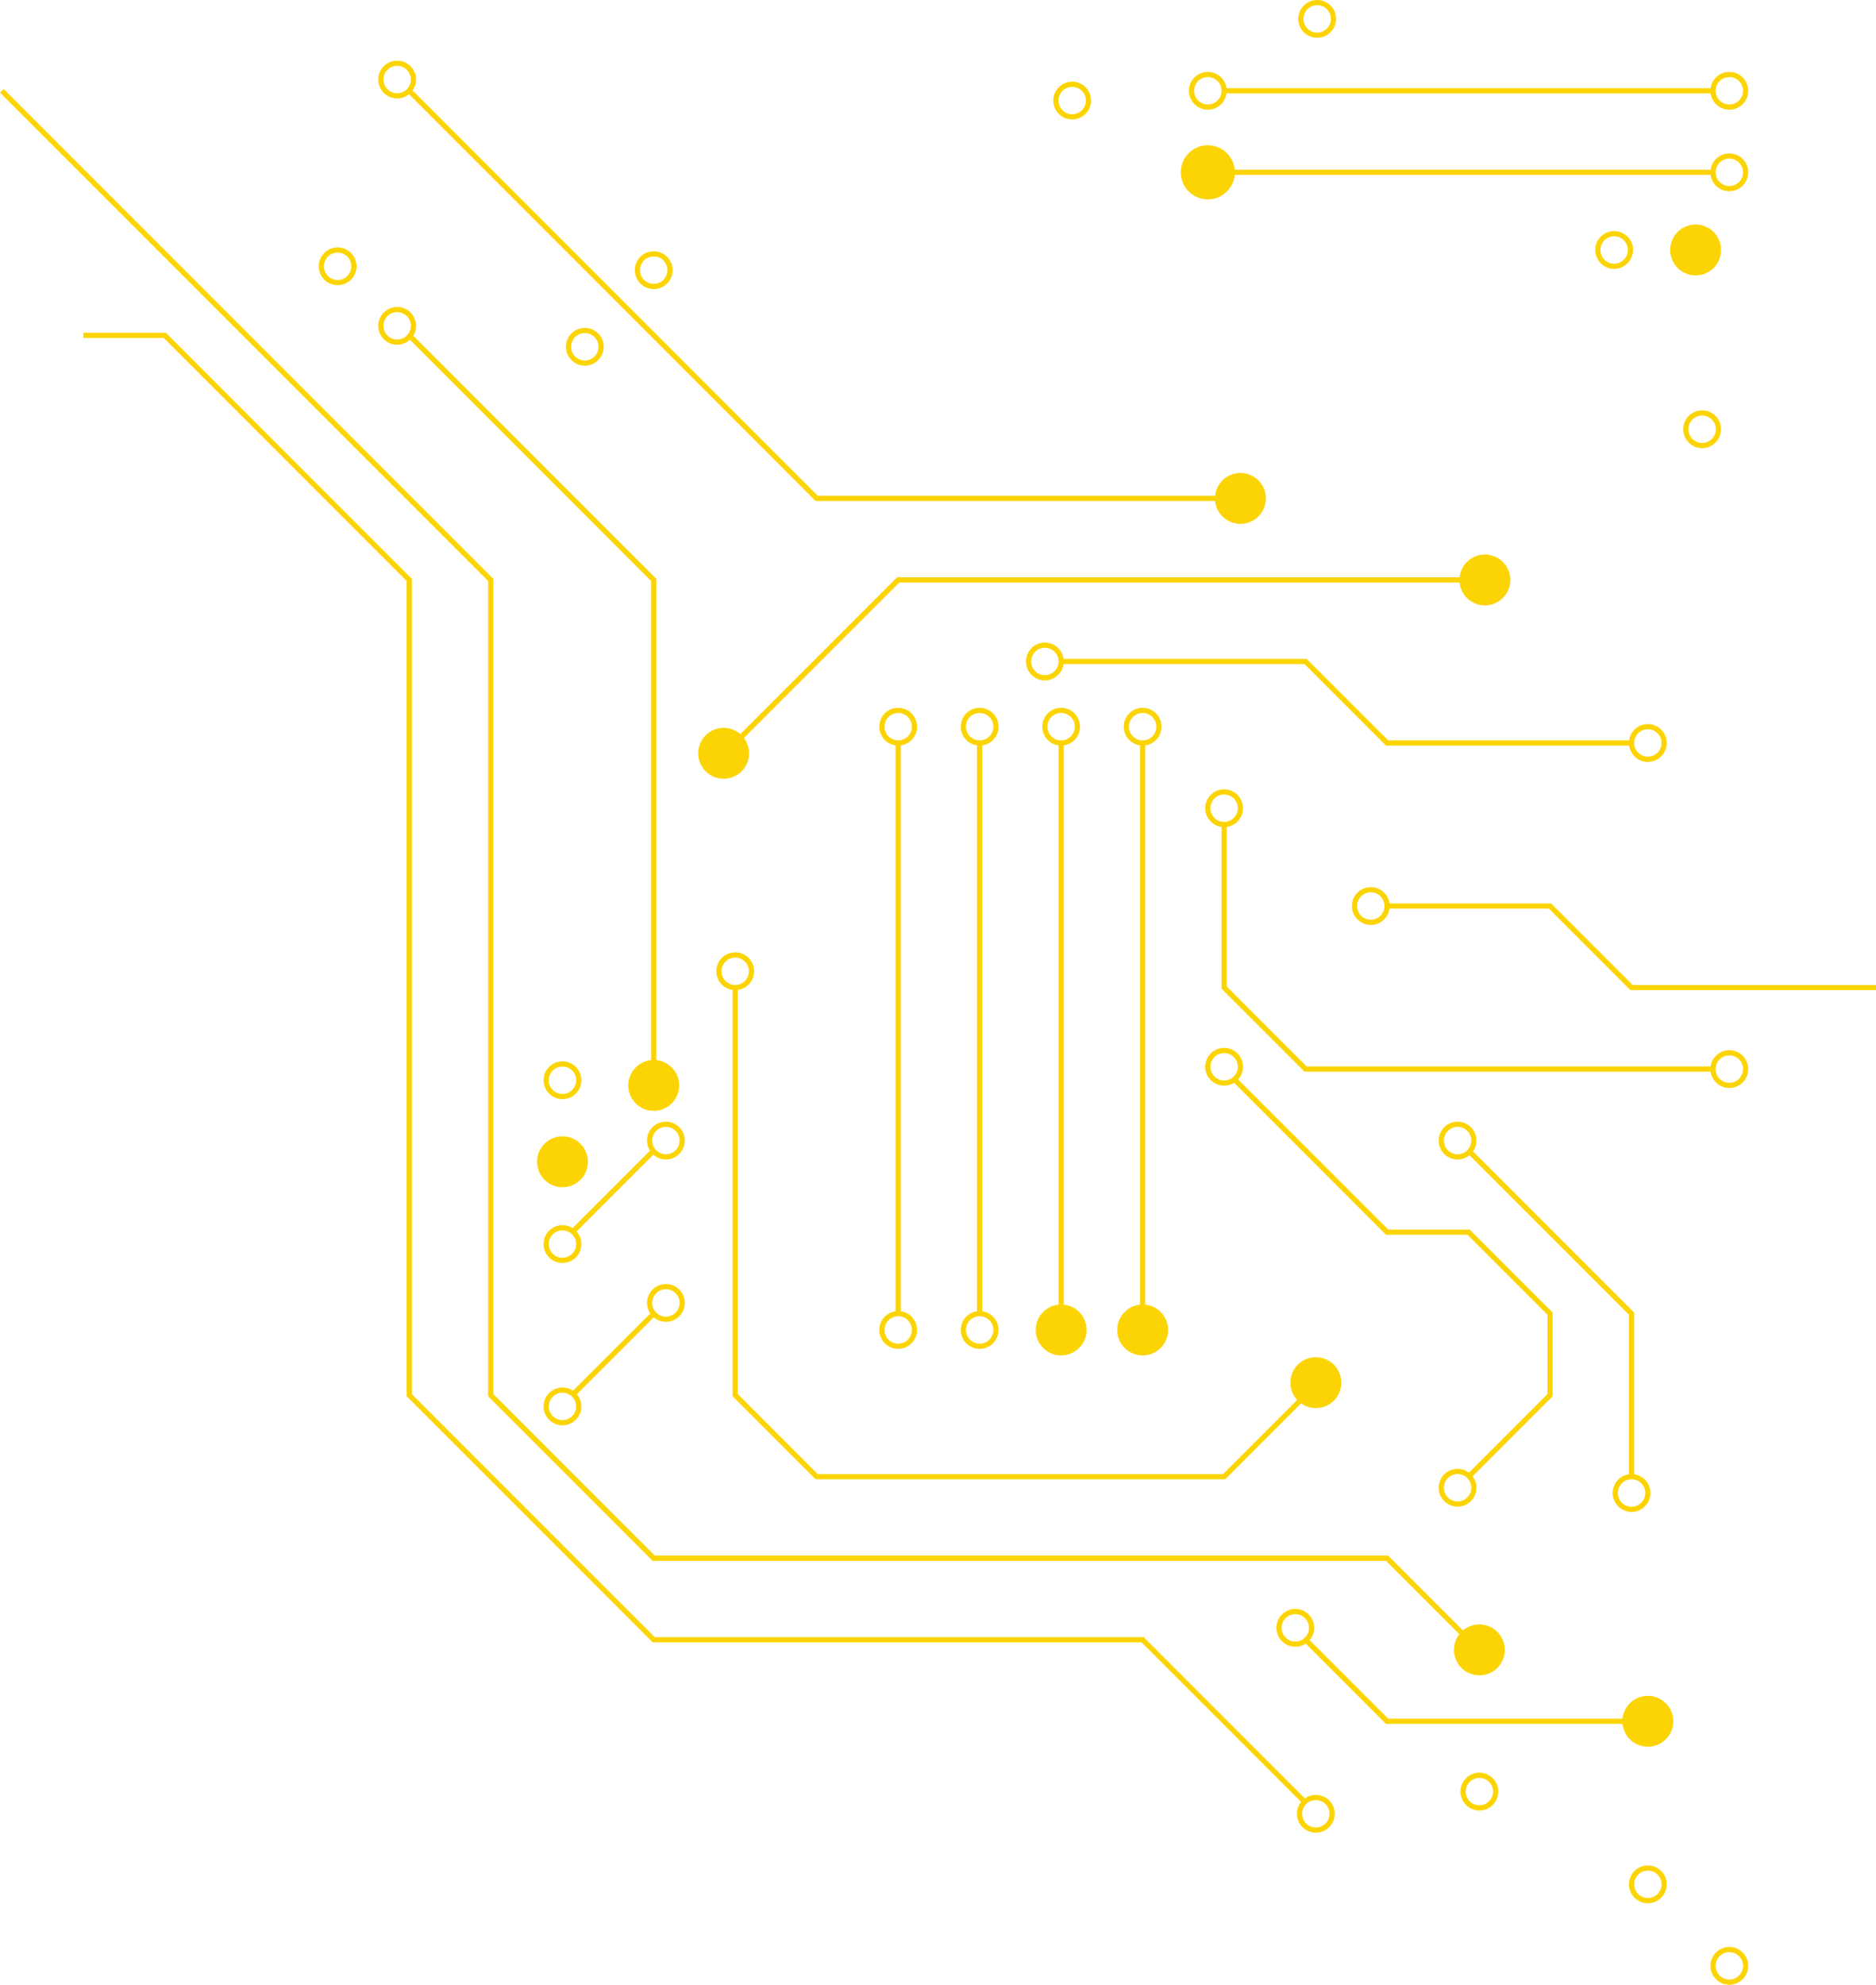 <svg xmlns="http://www.w3.org/2000/svg" width="723.198" height="764.759" viewBox="0 0 723.198 764.759">
  <g id="Group_494" data-name="Group 494" transform="translate(0.707 1)">
    <line id="Line_21" data-name="Line 21" x2="188.476" transform="translate(471.19 65.399)" fill="none" stroke="#fcd403" stroke-width="2"/>
    <line id="Line_22" data-name="Line 22" x2="188.476" transform="translate(471.19 33.986)" fill="none" stroke="#fcd403" stroke-width="2"/>
    <g id="Group_490" data-name="Group 490" transform="translate(0 0)">
      <g id="Group_492" data-name="Group 492" transform="translate(0)">
        <path id="Path_3084" data-name="Path 3084" d="M109.75,72.924a9.424,9.424,0,1,1,9.424,9.424,9.427,9.427,0,0,1-9.424-9.424" transform="translate(345.733 -7.527)" fill="#fcd403" stroke="#fcd403" stroke-width="2"/>
        <path id="Path_3087" data-name="Path 3087" d="M139.782,77.159a8.8,8.8,0,1,1,8.8,8.8,8.8,8.8,0,0,1-8.8-8.8" transform="translate(504.378 18.162)" fill="#fcd403" stroke="#fcd403" stroke-width="2"/>
        <ellipse id="Ellipse_48" data-name="Ellipse 48" cx="6.283" cy="6.283" rx="6.283" ry="6.283" transform="translate(615.263 89.038)" fill="none" stroke="#fcd403" stroke-linecap="round" stroke-linejoin="round" stroke-width="2"/>
        <ellipse id="Ellipse_49" data-name="Ellipse 49" cx="6.283" cy="6.283" rx="6.283" ry="6.283" transform="translate(659.666 59.116)" fill="none" stroke="#fcd403" stroke-linecap="round" stroke-linejoin="round" stroke-width="2"/>
        <ellipse id="Ellipse_50" data-name="Ellipse 50" cx="6.283" cy="6.283" rx="6.283" ry="6.283" transform="translate(659.666 27.703)" fill="none" stroke="#fcd403" stroke-linecap="round" stroke-linejoin="round" stroke-width="2"/>
        <ellipse id="Ellipse_51" data-name="Ellipse 51" cx="6.283" cy="6.283" rx="6.283" ry="6.283" transform="translate(458.625 27.703)" fill="none" stroke="#fcd403" stroke-linecap="round" stroke-linejoin="round" stroke-width="2"/>
        <path id="Path_3088" data-name="Path 3088" d="M42.25,75H73.663L167.9,169.238V483.365L262.139,577.6H450.614l62.825,62.825" transform="translate(-10.837 53.224)" fill="none" stroke="#fcd403" stroke-width="2"/>
        <path id="Path_3089" data-name="Path 3089" d="M37.25,60,225.726,248.476V562.6l62.825,62.825H571.265l31.413,31.413" transform="translate(-37.25 -26.014)" fill="none" stroke="#fcd403" stroke-width="2"/>
        <path id="Path_3090" data-name="Path 3090" d="M302.139,272.063l-31.413,31.413H113.663L82.25,272.063V115" transform="translate(200.464 264.525)" fill="none" stroke="#fcd403" stroke-width="2"/>
        <path id="Path_3091" data-name="Path 3091" d="M82.25,152.825,145.075,90H364.964" transform="translate(200.464 132.462)" fill="none" stroke="#fcd403" stroke-width="2"/>
        <line id="Line_23" data-name="Line 23" y1="219.888" transform="translate(439.777 285.287)" fill="none" stroke="#fcd403" stroke-width="2"/>
        <line id="Line_24" data-name="Line 24" y1="219.888" transform="translate(408.364 285.287)" fill="none" stroke="#fcd403" stroke-width="2"/>
        <line id="Line_25" data-name="Line 25" y1="219.888" transform="translate(376.952 285.287)" fill="none" stroke="#fcd403" stroke-width="2"/>
        <line id="Line_26" data-name="Line 26" y1="219.888" transform="translate(345.539 285.287)" fill="none" stroke="#fcd403" stroke-width="2"/>
        <line id="Line_30" data-name="Line 30" y1="31.413" x2="31.413" transform="translate(219.889 505.175)" fill="none" stroke="#fcd403" stroke-width="2"/>
        <line id="Line_31" data-name="Line 31" y1="31.413" x2="31.413" transform="translate(219.889 442.35)" fill="none" stroke="#fcd403" stroke-width="2"/>
        <path id="Path_3103" data-name="Path 3103" d="M156.488,357.714V169.238L62.25,75" transform="translate(94.813 53.224)" fill="none" stroke="#fcd403" stroke-width="2"/>
        <path id="Path_3104" data-name="Path 3104" d="M376.377,217.063H219.313L62.25,60" transform="translate(94.813 -26.014)" fill="none" stroke="#fcd403" stroke-width="2"/>
        <path id="Path_3113" data-name="Path 3113" d="M102.25,95h94.238L227.9,126.413h94.238" transform="translate(306.114 158.874)" fill="none" stroke="#fcd403" stroke-width="2"/>
        <path id="Path_3114" data-name="Path 3114" d="M310.726,141.413H216.488L185.075,110H122.25" transform="translate(411.765 238.112)" fill="none" stroke="#fcd403" stroke-width="2"/>
        <path id="Path_3115" data-name="Path 3115" d="M112.25,105v62.825l31.413,31.413H300.726" transform="translate(358.94 211.699)" fill="none" stroke="#fcd403" stroke-width="2"/>
        <path id="Path_3116" data-name="Path 3116" d="M190.075,250.651V187.825L127.25,125" transform="translate(438.178 317.35)" fill="none" stroke="#fcd403" stroke-width="2"/>
        <path id="Path_3117" data-name="Path 3117" d="M112.925,120.675,171.51,179.26h31.413l31.413,31.413v31.413L202.922,273.5" transform="translate(362.507 294.504)" fill="none" stroke="#fcd403" stroke-width="2"/>
        <path id="Path_3128" data-name="Path 3128" d="M242.9,186.413H148.663L117.25,155" transform="translate(385.352 475.826)" fill="none" stroke="#fcd403" stroke-width="2"/>
        <ellipse id="Ellipse_60" data-name="Ellipse 60" cx="6.283" cy="6.283" rx="6.283" ry="6.283" transform="translate(500.78)" fill="none" stroke="#fcd403" stroke-linecap="round" stroke-linejoin="round" stroke-width="2"/>
        <ellipse id="Ellipse_61" data-name="Ellipse 61" cx="6.283" cy="6.283" rx="6.283" ry="6.283" transform="translate(406.335 31.466)" fill="none" stroke="#fcd403" stroke-linecap="round" stroke-linejoin="round" stroke-width="2"/>
        <ellipse id="Ellipse_78" data-name="Ellipse 78" cx="6.283" cy="6.283" rx="6.283" ry="6.283" transform="translate(146.113 23.373)" fill="none" stroke="#fcd403" stroke-linecap="round" stroke-linejoin="round" stroke-width="2"/>
        <ellipse id="Ellipse_79" data-name="Ellipse 79" cx="6.283" cy="6.283" rx="6.283" ry="6.283" transform="translate(245.019 96.811)" fill="none" stroke="#fcd403" stroke-linecap="round" stroke-linejoin="round" stroke-width="2"/>
        <ellipse id="Ellipse_80" data-name="Ellipse 80" cx="6.283" cy="6.283" rx="6.283" ry="6.283" transform="translate(146.113 118.272)" fill="none" stroke="#fcd403" stroke-linecap="round" stroke-linejoin="round" stroke-width="2"/>
        <ellipse id="Ellipse_81" data-name="Ellipse 81" cx="6.283" cy="6.283" rx="6.283" ry="6.283" transform="translate(123.161 95.32)" fill="none" stroke="#fcd403" stroke-linecap="round" stroke-linejoin="round" stroke-width="2"/>
        <ellipse id="Ellipse_83" data-name="Ellipse 83" cx="6.283" cy="6.283" rx="6.283" ry="6.283" transform="translate(218.458 126.338)" fill="none" stroke="#fcd403" stroke-linecap="round" stroke-linejoin="round" stroke-width="2"/>
        <ellipse id="Ellipse_145" data-name="Ellipse 145" cx="6.283" cy="6.283" rx="6.283" ry="6.283" transform="translate(659.666 750.194)" fill="none" stroke="#fcd403" stroke-linecap="round" stroke-linejoin="round" stroke-width="2"/>
        <ellipse id="Ellipse_146" data-name="Ellipse 146" cx="6.283" cy="6.283" rx="6.283" ry="6.283" transform="translate(628.253 718.781)" fill="none" stroke="#fcd403" stroke-linecap="round" stroke-linejoin="round" stroke-width="2"/>
        <ellipse id="Ellipse_147" data-name="Ellipse 147" cx="6.283" cy="6.283" rx="6.283" ry="6.283" transform="translate(563.312 683.05)" fill="none" stroke="#fcd403" stroke-linecap="round" stroke-linejoin="round" stroke-width="2"/>
        <path id="Path_3199" data-name="Path 3199" d="M136.85,167.4a8.8,8.8,0,1,1,8.8,8.8,8.8,8.8,0,0,1-8.8-8.8" transform="translate(488.89 494.842)" fill="#fcd403" stroke="#fcd403" stroke-width="2"/>
        <ellipse id="Ellipse_169" data-name="Ellipse 169" cx="6.283" cy="6.283" rx="6.283" ry="6.283" transform="translate(209.84 472.078)" fill="none" stroke="#fcd403" stroke-linecap="round" stroke-linejoin="round" stroke-width="2"/>
        <ellipse id="Ellipse_170" data-name="Ellipse 170" cx="6.283" cy="6.283" rx="6.283" ry="6.283" transform="translate(209.84 534.63)" fill="none" stroke="#fcd403" stroke-linecap="round" stroke-linejoin="round" stroke-width="2"/>
        <ellipse id="Ellipse_171" data-name="Ellipse 171" cx="6.283" cy="6.283" rx="6.283" ry="6.283" transform="translate(249.715 432.203)" fill="none" stroke="#fcd403" stroke-linecap="round" stroke-linejoin="round" stroke-width="2"/>
        <ellipse id="Ellipse_172" data-name="Ellipse 172" cx="6.283" cy="6.283" rx="6.283" ry="6.283" transform="translate(276.431 366.96)" fill="none" stroke="#fcd403" stroke-linecap="round" stroke-linejoin="round" stroke-width="2"/>
        <ellipse id="Ellipse_173" data-name="Ellipse 173" cx="6.283" cy="6.283" rx="6.283" ry="6.283" transform="translate(339.257 505.175)" fill="none" stroke="#fcd403" stroke-linecap="round" stroke-linejoin="round" stroke-width="2"/>
        <ellipse id="Ellipse_174" data-name="Ellipse 174" cx="6.283" cy="6.283" rx="6.283" ry="6.283" transform="translate(370.669 505.175)" fill="none" stroke="#fcd403" stroke-linecap="round" stroke-linejoin="round" stroke-width="2"/>
        <path id="Path_3213" data-name="Path 3213" d="M100.85,143.4a8.8,8.8,0,1,1,8.8,8.8,8.8,8.8,0,0,1-8.8-8.8" transform="translate(298.719 368.061)" fill="#fcd403" stroke="#fcd403" stroke-width="2"/>
        <ellipse id="Ellipse_179" data-name="Ellipse 179" cx="6.283" cy="6.283" rx="6.283" ry="6.283" transform="translate(209.84 408.958)" fill="none" stroke="#fcd403" stroke-linecap="round" stroke-linejoin="round" stroke-width="2"/>
        <path id="Path_3217" data-name="Path 3217" d="M79.047,124.285a8.8,8.8,0,1,1-8.8,8.8,8.8,8.8,0,0,1,8.8-8.8" transform="translate(137.079 313.572)" fill="#fcd403" stroke="#fcd403" stroke-width="2"/>
        <path id="Path_3219" data-name="Path 3219" d="M105.85,143.4a8.8,8.8,0,1,1,8.8,8.8,8.8,8.8,0,0,1-8.8-8.8" transform="translate(325.132 368.061)" fill="#fcd403" stroke="#fcd403" stroke-width="2"/>
        <ellipse id="Ellipse_183" data-name="Ellipse 183" cx="6.283" cy="6.283" rx="6.283" ry="6.283" transform="translate(339.257 272.722)" fill="none" stroke="#fcd403" stroke-linecap="round" stroke-linejoin="round" stroke-width="2"/>
        <ellipse id="Ellipse_184" data-name="Ellipse 184" cx="6.283" cy="6.283" rx="6.283" ry="6.283" transform="translate(370.669 272.722)" fill="none" stroke="#fcd403" stroke-linecap="round" stroke-linejoin="round" stroke-width="2"/>
        <ellipse id="Ellipse_185" data-name="Ellipse 185" cx="6.283" cy="6.283" rx="6.283" ry="6.283" transform="translate(402.082 272.722)" fill="none" stroke="#fcd403" stroke-linecap="round" stroke-linejoin="round" stroke-width="2"/>
        <ellipse id="Ellipse_186" data-name="Ellipse 186" cx="6.283" cy="6.283" rx="6.283" ry="6.283" transform="translate(433.495 272.722)" fill="none" stroke="#fcd403" stroke-linecap="round" stroke-linejoin="round" stroke-width="2"/>
        <ellipse id="Ellipse_187" data-name="Ellipse 187" cx="6.283" cy="6.283" rx="6.283" ry="6.283" transform="translate(464.907 304.135)" fill="none" stroke="#fcd403" stroke-linecap="round" stroke-linejoin="round" stroke-width="2"/>
        <ellipse id="Ellipse_188" data-name="Ellipse 188" cx="6.283" cy="6.283" rx="6.283" ry="6.283" transform="translate(464.907 403.755)" fill="none" stroke="#fcd403" stroke-linecap="round" stroke-linejoin="round" stroke-width="2"/>
        <path id="Path_3220" data-name="Path 3220" d="M116.478,146.627a8.8,8.8,0,1,1,8.8,8.8,8.8,8.8,0,0,1-8.8-8.8" transform="translate(381.274 385.129)" fill="#fcd403" stroke="#fcd403" stroke-width="2"/>
        <ellipse id="Ellipse_189" data-name="Ellipse 189" cx="6.283" cy="6.283" rx="6.283" ry="6.283" transform="translate(554.905 565.963)" fill="none" stroke="#fcd403" stroke-linecap="round" stroke-linejoin="round" stroke-width="2"/>
        <path id="Path_3221" data-name="Path 3221" d="M126.513,163.017a8.8,8.8,0,1,1,8.8,8.8,8.8,8.8,0,0,1-8.8-8.8" transform="translate(434.284 471.71)" fill="#fcd403" stroke="#fcd403" stroke-width="2"/>
        <ellipse id="Ellipse_190" data-name="Ellipse 190" cx="6.283" cy="6.283" rx="6.283" ry="6.283" transform="translate(492.344 619.952)" fill="none" stroke="#fcd403" stroke-linecap="round" stroke-linejoin="round" stroke-width="2"/>
        <ellipse id="Ellipse_191" data-name="Ellipse 191" cx="6.283" cy="6.283" rx="6.283" ry="6.283" transform="translate(500.263 691.599)" fill="none" stroke="#fcd403" stroke-linecap="round" stroke-linejoin="round" stroke-width="2"/>
        <ellipse id="Ellipse_198" data-name="Ellipse 198" cx="6.283" cy="6.283" rx="6.283" ry="6.283" transform="translate(554.905 432.203)" fill="none" stroke="#fcd403" stroke-linecap="round" stroke-linejoin="round" stroke-width="2"/>
        <ellipse id="Ellipse_199" data-name="Ellipse 199" cx="6.283" cy="6.283" rx="6.283" ry="6.283" transform="translate(621.97 568.001)" fill="none" stroke="#fcd403" stroke-linecap="round" stroke-linejoin="round" stroke-width="2"/>
        <ellipse id="Ellipse_200" data-name="Ellipse 200" cx="6.283" cy="6.283" rx="6.283" ry="6.283" transform="translate(659.666 404.655)" fill="none" stroke="#fcd403" stroke-linecap="round" stroke-linejoin="round" stroke-width="2"/>
        <ellipse id="Ellipse_201" data-name="Ellipse 201" cx="6.283" cy="6.283" rx="6.283" ry="6.283" transform="translate(521.45 341.83)" fill="none" stroke="#fcd403" stroke-linecap="round" stroke-linejoin="round" stroke-width="2"/>
        <ellipse id="Ellipse_202" data-name="Ellipse 202" cx="6.283" cy="6.283" rx="6.283" ry="6.283" transform="translate(628.253 279.005)" fill="none" stroke="#fcd403" stroke-linecap="round" stroke-linejoin="round" stroke-width="2"/>
        <ellipse id="Ellipse_203" data-name="Ellipse 203" cx="6.283" cy="6.283" rx="6.283" ry="6.283" transform="translate(395.799 247.592)" fill="none" stroke="#fcd403" stroke-linecap="round" stroke-linejoin="round" stroke-width="2"/>
        <path id="Path_3223" data-name="Path 3223" d="M80.14,108.029a8.8,8.8,0,1,1,8.8,8.8,8.8,8.8,0,0,1-8.8-8.8" transform="translate(189.318 181.234)" fill="#fcd403" stroke="#fcd403" stroke-width="2"/>
        <path id="Path_3224" data-name="Path 3224" d="M126.85,97.4a8.8,8.8,0,1,1,8.8,8.8,8.8,8.8,0,0,1-8.8-8.8" transform="translate(436.065 125.065)" fill="#fcd403" stroke="#fcd403" stroke-width="2"/>
        <path id="Path_3225" data-name="Path 3225" d="M111.85,92.4a8.8,8.8,0,1,1,8.8,8.8,8.8,8.8,0,0,1-8.8-8.8" transform="translate(356.827 98.652)" fill="#fcd403" stroke="#fcd403" stroke-width="2"/>
        <ellipse id="Ellipse_204" data-name="Ellipse 204" cx="6.283" cy="6.283" rx="6.283" ry="6.283" transform="translate(649.175 158.109)" fill="none" stroke="#fcd403" stroke-linecap="round" stroke-linejoin="round" stroke-width="2"/>
        <path id="Path_3226" data-name="Path 3226" d="M75.85,128.4a8.8,8.8,0,1,1,8.8,8.8,8.8,8.8,0,0,1-8.8-8.8" transform="translate(166.656 288.823)" fill="#fcd403" stroke="#fcd403" stroke-width="2"/>
        <ellipse id="Ellipse_205" data-name="Ellipse 205" cx="6.283" cy="6.283" rx="6.283" ry="6.283" transform="translate(249.715 494.756)" fill="none" stroke="#fcd403" stroke-linecap="round" stroke-linejoin="round" stroke-width="2"/>
      </g>
    </g>
  </g>
</svg>
